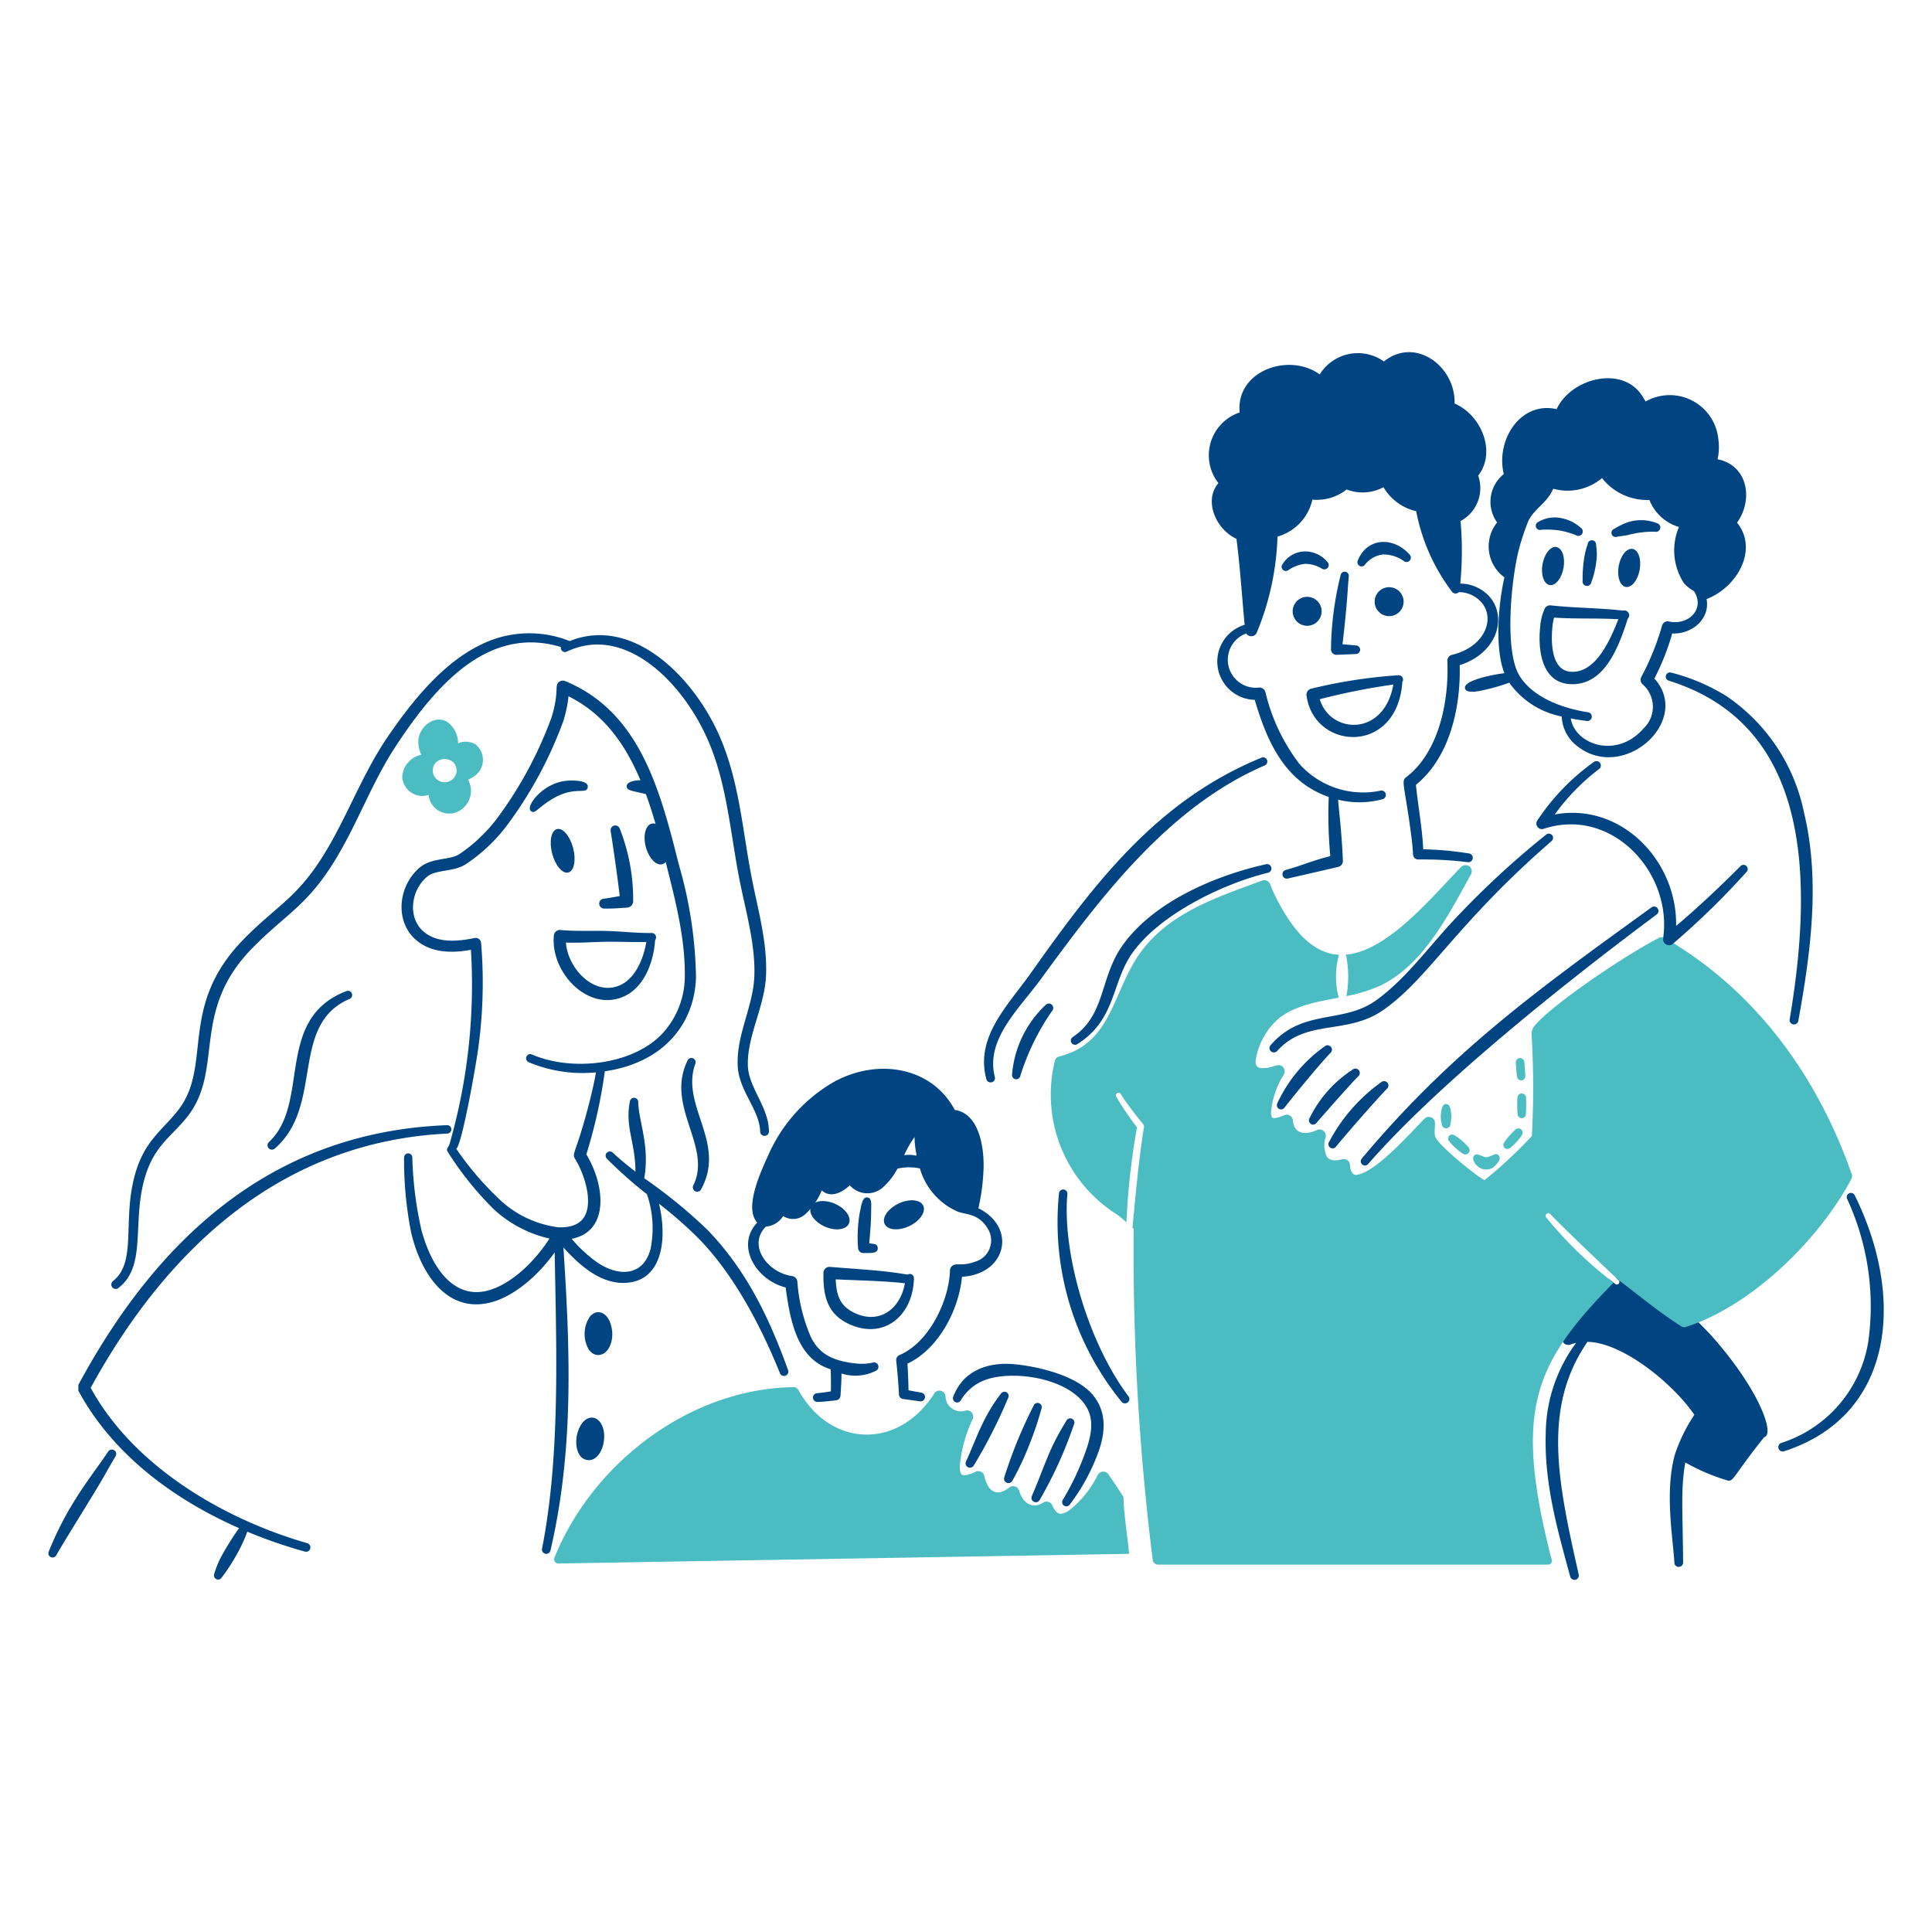 <svg viewBox="0 0 200 200" height="200" width="200" xmlns="http://www.w3.org/2000/svg"><path d="M64.153,92.757c-.316-2.732-.886-6.432-.935-6.706a.49.49,0,0,1,.946-.253,19.968,19.968,0,0,1,1.38,7.461.669.669,0,0,1-.581.694c-.754.049-1.543.122-2.4.1a.511.511,0,1,1-.042-1.022C62.989,92.975,63.688,92.848,64.153,92.757Z" fill="#004481"/><path d="M67.815,97.324c-.139,2.172-1.048,4.7-3.006,5.717-3.746,1.936-7.846-2.279-7.474-6.2a.629.629,0,0,1,.685-.569c1.477.149,3.213.06,4.771.1,1.52.038,3.184.238,4.66.211A.455.455,0,0,1,67.815,97.324Zm-.91.188c-1.365.037-2.757-.042-4.119-.022-1.424.02-2.782.142-4.2.079.173,2.7,2.98,5.674,5.684,4.381C65.807,101.213,66.638,99.179,66.905,97.512Z" fill="#004481"/><path d="M56.649,83.041c2.7-1.9,4.071-.653,4.2-1.559.115-.773-1.8-.712-2.325-.647-2.42.3-4.144,2.66-3.572,3.12C55.345,84.268,55.482,83.86,56.649,83.041Z" fill="#004481"/><path d="M35.856,102.6c-7.5,2.874-3.67,11.6-8.025,15.632a.454.454,0,0,0,.605.676c5.163-4.477,1.493-12.806,7.746-15.5A.434.434,0,0,0,35.856,102.6Z" fill="#004481"/><path d="M77.417,110.288c-.08-3.032,1.73-6.074,1.88-9.255.16-3.583-.9-7.071-1.536-10.462-.937-4.924-1.269-9.984-3.421-14.7-2.812-6.119-9.031-12.077-15.36-9.506a11.274,11.274,0,0,0-9.222.381c-4,1.94-7.213,5.979-9.747,9.714-2.111,3.144-3.552,6.7-5.352,10.039-3.443,6.387-5.58,6.8-9.426,10.721-6.864,7-3.154,13.065-6.808,17.728-1.716,2.192-3.683,3.244-4.614,7.279-1.035,4.484.276,8.482-2.1,10.379a.454.454,0,1,0,.561.713c2.836-2.2,1.484-6.4,2.571-10.846.923-3.774,2.794-4.679,4.494-6.8,3.958-4.934.294-10.935,6.809-17.552,3.915-3.975,6.147-4.491,9.643-11.012,1.772-3.31,3.171-6.842,5.246-9.963,4.235-6.437,9.632-12.395,17.029-10.168a.434.434,0,0,0,.615.477C64.614,64.623,70.54,70.489,73.19,76.4c2.019,4.467,2.381,9.546,3.312,14.414.645,3.337,1.7,6.839,1.589,10.175-.1,3.2-1.867,6.066-1.726,9.339.117,2.614,2.277,4.547,2.327,6.829a.454.454,0,0,0,.907-.011C79.6,114.6,77.476,112.6,77.417,110.288Z" fill="#004481"/><path d="M71.173,109.791c-2.336,4.762,2.582,8.885.6,12.915a.453.453,0,0,0,.805.417c2.659-4.881-2.166-8.643-.6-13A.435.435,0,0,0,71.173,109.791Z" fill="#004481"/><path d="M89.982,128.7c.439.1.811.007.877.445.1.7-.909.538-1.5.571a.558.558,0,0,1-.534-.566,14.527,14.527,0,0,1,.189-3.678c.184-.906.3-1.574.777-1.509.5.067.394.669.388,1.63C90.171,126.529,90.066,127.792,89.982,128.7Z" fill="#004481"/><path d="M93.943,131.949a.436.436,0,0,1,.667.384c-.091,3.9-3.155,6.425-6.786,4.7-2.181-1.036-2.627-2.9-2.58-5.268a.63.63,0,0,1,.678-.619C88.837,131.4,91.305,131.485,93.943,131.949Zm-7.431.49c.069,1.639.439,2.73,1.872,3.437,2.654,1.311,4.836-.4,5.291-3.033C91.485,132.591,88.7,132.547,86.512,132.439Z" fill="#004481"/><path d="M101.283,125.08a22.071,22.071,0,0,0,.539-4.217c.042-2.424-.59-5.626-2.986-5.961-2.345-4.437-7.941-5.426-12.545-2.885a16.37,16.37,0,0,0-6.708,7.45c-.847,1.886-2.582,5.543-1.195,7.1-2.253,2.334-.182,5.925,2.943,6.711.473,3.547,1.224,7.407,4.662,8.471.027.756.032,1.53.02,2.283-.462.077-.972.154-1.441.191a.454.454,0,0,0,.049.906c.663-.02,1.341-.1,1.957-.175a.5.5,0,0,0,.429-.472c.068-.952.1-1.649.108-2.3a4.66,4.66,0,0,0,3.553-.277.454.454,0,0,0-.33-.845,5.4,5.4,0,0,1-1.882.069c-2.816-.329-3.79-1.347-4.492-2.667a17.579,17.579,0,0,1-1.422-5.81A.641.641,0,0,0,82,132.1c-2.489-.337-4.66-3.147-2.726-5.12a2.338,2.338,0,0,0,1.8-1.095,1.87,1.87,0,0,0,2.274-.179,6.709,6.709,0,0,0,1.717-2.479c.878.8,2.028.3,2.906-.527a2.411,2.411,0,0,0,3.554.093,6.787,6.787,0,0,0,1.382-1.817,5.448,5.448,0,0,1,2.321-.019,6.977,6.977,0,0,0,3.891,4.46c.829.349,2.234.134,3.215,1.913a2.292,2.292,0,0,1-1.459,3.3c-1.323.489-1.917.051-2.328.434a.642.642,0,0,0-.205.448c-.1,3.192-2.194,7.479-5.215,8.758a.569.569,0,0,0-.351.575c.118,1.113.232,2.373.283,3.5a.5.5,0,0,0,.388.472l1.786.247a.454.454,0,0,0,.171-.891l-1.357-.25c-.009-.926-.052-1.843-.11-2.759,3.177-1.49,5.31-5.474,5.649-8.992C104.2,131.9,105.284,127.057,101.283,125.08ZM93.6,119.587a10.851,10.851,0,0,1,1.07-1.879C94.761,120.527,95.473,119.335,93.6,119.587Z" fill="#004481"/><path d="M5.827,161c.667-1.2,2.851-4.677,4.325-7.125.624-1.036,1.194-2.1,1.811-3.122a.453.453,0,0,0-.767-.484c-1.68,2.533-4.124,5.315-6.154,10.358A.435.435,0,0,0,5.827,161Z" fill="#004481"/><path d="M22.963,163.285a18.07,18.07,0,0,0,1.484-2.264,15.263,15.263,0,0,0,1.166-2.5.453.453,0,1,0-.807-.412,31.56,31.56,0,0,0-1.748,2.748,9.761,9.761,0,0,0-.872,2.042A.434.434,0,0,0,22.963,163.285Z" fill="#004481"/><path d="M103.617,144.275c-1.928,2.466-2.684,5.044-3.606,6.992a.454.454,0,0,0,.79.447,52.94,52.94,0,0,0,3.549-6.973A.434.434,0,0,0,103.617,144.275Z" fill="#004481"/><path d="M107.017,145.48a47.845,47.845,0,0,0-3.042,7.419.454.454,0,0,0,.825.378,28.039,28.039,0,0,0,1.731-3.662,35.044,35.044,0,0,0,1.286-3.8A.434.434,0,0,0,107.017,145.48Z" fill="#004481"/><path d="M110.4,147.065c-1.864,3-2.118,4.39-3.575,7.786a.453.453,0,1,0,.807.413,43.424,43.424,0,0,0,3.544-7.809A.434.434,0,0,0,110.4,147.065Z" fill="#004481"/><path d="M113.116,144.389c-1.9-2.269-6.665-3.093-8.481-3.192-2.645-.143-4.98.838-5.946,3.368a.434.434,0,0,0,.786.37,4.88,4.88,0,0,1,2.562-2.1c2.642-.96,7.994-.316,10.11,2.344,1.084,1.366.943,2.884.417,4.55a27.124,27.124,0,0,1-2.551,5.548.434.434,0,0,0,.7.508,20.522,20.522,0,0,0,3.06-5.661C114.465,148.085,114.519,146.062,113.116,144.389Z" fill="#004481"/><path d="M138.977,66.691s.986.089,1.387.123a.446.446,0,0,1-.018.892l-1.988.081a.565.565,0,0,1-.573-.611,33.1,33.1,0,0,1,1-7.651.427.427,0,0,1,.841.145C139.5,60.976,139.484,62.377,138.977,66.691Z" fill="#004481"/><path d="M133.384,59.008a3.859,3.859,0,0,1,1.7-.639,3.344,3.344,0,0,1,1.753.494.454.454,0,0,0,.573-.7,3.037,3.037,0,0,0-2.381-1.078,2.758,2.758,0,0,0-2.261,1.318A.434.434,0,0,0,133.384,59.008Z" fill="#004481"/><path d="M141.328,58.422a2.734,2.734,0,0,1,1.833-1.022,3.587,3.587,0,0,1,2.133.659.453.453,0,1,0,.609-.672c-1.7-1.872-4.383-1.726-5.33.607A.434.434,0,0,0,141.328,58.422Z" fill="#004481"/><path d="M145.17,70.6c-.527,7.624-9.164,7.091-9.919,1.391a.633.633,0,0,1,.492-.7,52.408,52.408,0,0,1,9.02-1.389A.454.454,0,0,1,145.17,70.6Zm-.931.262a68.877,68.877,0,0,0-7.612,1.519C137.653,75.951,143.259,76.356,144.239,70.866Z" fill="#004481"/><path d="M154.223,61.8a4.09,4.09,0,0,0-3.056-1.385,35.414,35.414,0,0,0,.03-6.479,3.877,3.877,0,0,0,1.826-4.7c1.909-2.466.318-6.277-2.446-7.464.119-3.825-4.052-6.973-7.315-4.352a4.642,4.642,0,0,0-6.643,1.339c-3.205-2.312-8.7-.37-8.289,3.94a4.672,4.672,0,0,0-2.2,7.312c-1.552,1.81-.268,4.784,1.869,5.771.375,2.9.569,5.944.846,8.9a3.966,3.966,0,0,0,1.044,7.765c1.36,4.622,3.245,8.513,7.663,10.055a45.72,45.72,0,0,0,.161,6.125c-1.972.5-2.983.983-4.632,1.44a.454.454,0,0,0,.224.879c5.851-1.338,4.686-1.086,5.212-1.2a.636.636,0,0,0,.5-.654c-.129-2.982-.4-5.081-.5-6.31a9.162,9.162,0,0,0,4.632-.057.454.454,0,0,0-.24-.875,8.837,8.837,0,0,1-8.371-2.741,19.651,19.651,0,0,1-3.544-7.469.643.643,0,0,0-.63-.466,2.9,2.9,0,0,1-1.36-5.6.626.626,0,0,0,1.112-.122,28.29,28.29,0,0,0,2.131-9.905,5.14,5.14,0,0,0,3.611-3.826,4.953,4.953,0,0,0,3.545-1.05,4.6,4.6,0,0,0,3.818-.236,5.265,5.265,0,0,0,3.383,2.481,20.014,20.014,0,0,0,3.729,8.371.475.475,0,0,0,.689.011,3.127,3.127,0,0,1,2.418,1.155c1.344,1.7.2,4.539-3.13,5.335a.631.631,0,0,0-.479.64c.181,4.227-.905,9.483-4.282,12.041-.525.4-.133.916.512,5.79.1.733.183,1.467.218,2.2a.535.535,0,0,0,.523.513,37.9,37.9,0,0,1,5.129.279.454.454,0,0,0,.147-.9,34.381,34.381,0,0,0-4.747-.434c-.111-2.3-.533-4.45-.754-6.676,3.466-2.8,4.64-7.913,4.532-12.38C155.025,67.589,156.027,63.911,154.223,61.8Z" fill="#004481"/><path d="M164.358,56.325a7.487,7.487,0,0,0-.371,1.5,14.041,14.041,0,0,0-.154,2.3.454.454,0,0,0,.894.159,8.7,8.7,0,0,0,.488-1.911,5.9,5.9,0,0,0,.008-1.971A.434.434,0,0,0,164.358,56.325Z" fill="#004481"/><path d="M168.5,64.054c-1.034,3.308-2.577,7-6.038,6.76-2.725-.193-3.3-3.222-3.022-5.942a5.436,5.436,0,0,1,.466-1.859.613.613,0,0,1,.619-.346c2.474.279,5.128.261,7.489.547A.5.5,0,0,1,168.5,64.054Zm-7.623-.122a5.768,5.768,0,0,0-.18,1.061c-.17,1.84.016,4.386,1.864,4.542,2.533.214,4.037-3.032,4.969-5.432C165.293,63.971,163.1,64.092,160.881,63.932Z" fill="#004481"/><path d="M159.553,54.841a9.409,9.409,0,0,1,1.818.062,8.657,8.657,0,0,1,1.793.509.454.454,0,0,0,.479-.771,4.142,4.142,0,0,0-2.06-1.01,3.247,3.247,0,0,0-2.3.383A.434.434,0,0,0,159.553,54.841Z" fill="#004481"/><path d="M167.4,55.563c.135-.023.875-.127,1.158-.185a10.152,10.152,0,0,1,2.735-.339.453.453,0,0,0,.259-.869,4.468,4.468,0,0,0-3.464.056,8.491,8.491,0,0,0-.988.522A.434.434,0,0,0,167.4,55.563Z" fill="#004481"/><path d="M160.055,86.4a90.863,90.863,0,0,0-9.909,9.233c-2.373,2.583-4.78,5.831-7.682,7.915-3.472,2.494-7.589.809-10.931,4.645a.453.453,0,0,0,.679.6c3.031-3.365,7.194-1.6,10.971-4.228,4.7-3.269,7.487-8.855,17.435-17.5A.435.435,0,0,0,160.055,86.4Z" fill="#004481"/><path d="M132.962,114.672c.53-.7,3.551-4.424,4.766-5.671a.453.453,0,0,0-.6-.68,14.846,14.846,0,0,0-4.9,5.894A.434.434,0,0,0,132.962,114.672Z" fill="#004481"/><path d="M136.3,116.219c.153-.187,3.492-3.991,4.287-4.785a.454.454,0,1,0-.584-.694,12.517,12.517,0,0,0-4.431,5A.435.435,0,0,0,136.3,116.219Z" fill="#004481"/><path d="M138.313,118.685c.638-.8,4.184-4.889,5.263-5.972a.453.453,0,0,0-.6-.681,17.846,17.846,0,0,0-5.387,6.172A.434.434,0,0,0,138.313,118.685Z" fill="#004481"/><path d="M141.63,120.5c7.311-8.411,20.955-19.2,29.887-25.848a.454.454,0,0,0-.537-.731c-11.614,8.4-20.673,14.868-30.01,26.015A.434.434,0,0,0,141.63,120.5Z" fill="#004481"/><path d="M130.608,78.426c-10.74,4.405-17.1,12.695-23.9,22.313-2.361,3.339-5.78,6.595-4.6,10.975a.453.453,0,0,0,.877-.231c-.993-3.861,2.479-7.01,4.7-10.041,6.288-8.6,13.263-17.911,23.26-22.215A.435.435,0,0,0,130.608,78.426Z" fill="#004481"/><path d="M105.628,111.36a24.584,24.584,0,0,1,3.3-6.729.453.453,0,0,0-.7-.581,11.094,11.094,0,0,0-3.459,7.173A.434.434,0,0,0,105.628,111.36Z" fill="#004481"/><path d="M111.5,108.1c4.027-2.516,3.549-6.321,5.67-9.372,2.815-4.048,9.422-7.249,14.112-8.386a.453.453,0,0,0-.2-.883C125.7,90.654,119.257,93.435,116.114,98c-2.273,3.3-1.681,7.11-5.084,9.372A.434.434,0,0,0,111.5,108.1Z" fill="#004481"/><path d="M191.21,124.1a26.515,26.515,0,0,1,2.221,14.606,13.2,13.2,0,0,1-9.047,10.672.454.454,0,0,0,.286.861c11.356-3.655,12.634-15.782,7.324-26.515A.435.435,0,0,0,191.21,124.1Z" fill="#004481"/><path d="M109.63,123.525a29.371,29.371,0,0,0,6.482,21.591.454.454,0,0,0,.719-.553c-4.22-5.606-6.88-14.915-6.337-20.946A.434.434,0,0,0,109.63,123.525Z" fill="#004481"/><path d="M177.805,47.546a6.049,6.049,0,0,0,.071-2.141,5.057,5.057,0,0,0-7.527-3.84,7.118,7.118,0,0,0-.489-.786c-2.168-2.961-7.294-1.533-8.717,1.578-3.724-.859-6.33,3.178-5.473,6.72a3.679,3.679,0,0,0-.69,5.009,3.956,3.956,0,0,0,.756,5.679c-.633,2.772-1.011,7.369,0,9.925-.834.089-4.307.69-4.075,1.583.146.559,1.424.282,2.006.146a19.458,19.458,0,0,0,2.57-.75,8.687,8.687,0,0,0,5.432,3.5,4.077,4.077,0,0,0,1.674,3.12c4.82,3.694,11.829-2.744,7.917-7.049a24.505,24.505,0,0,0,1.846-4.663c2.182.084,3.937-1.616,3.557-3.56,3.2-1.233,5.387-5.155,3.156-7.908C181.551,51.67,180.9,48.147,177.805,47.546Zm-5.048,16.787a.6.6,0,0,0-.708.461,26.989,26.989,0,0,1-2.149,5.3.643.643,0,0,0,.148.752,3.077,3.077,0,0,1,.083,4.568c-2.79,3.212-7.111,1.638-7.524-1.039.561.11,1.12.194,1.659.259a.453.453,0,0,0,.123-.9c-2.617-.394-5.763-1.55-7.118-3.827-1.567-2.631-.824-10.134.01-13.212a25.867,25.867,0,0,1,.862-2.586c.544-1.4,2-1.972,2.647-3.519a5.514,5.514,0,0,0,5.049-1.1,5.94,5.94,0,0,0,4.908,2.264,4.73,4.73,0,0,0,3.056,2.8,6.216,6.216,0,0,0,.522,5.822,3.8,3.8,0,0,0,1.022.806C176.553,62.979,174.84,64.787,172.757,64.333Z" fill="#004481"/><path d="M172.745,70.462c14.49,4.515,15.065,19.954,12.523,35.057a.453.453,0,0,0,.893.156c1.277-7.025,2.292-14.531.584-21.578a19.151,19.151,0,0,0-7.99-12.011A20.169,20.169,0,0,0,173,69.63.435.435,0,0,0,172.745,70.462Z" fill="#004481"/><path d="M177.436,138.574c-.662-.754-1.375-1.458-2.094-2.163a42.941,42.941,0,0,0-8.093-4.173c.1.095.2.192.309.284a.261.261,0,0,1-.333.4c-.214-.17-.435-.331-.652-.5-1.76,1.839-3.1,3.855-4.72,5.739a.647.647,0,0,0,.712,1.028,4.374,4.374,0,0,1,.592-.171,15.972,15.972,0,0,0-3.142,9.421c-.167,5.2,1.268,10.106,2.531,14.765a.453.453,0,1,0,.88-.219c-2.144-9.53-3.811-17.231.908-24.078,3.716.074,8.936,4.417,11.065,7.553a17.241,17.241,0,0,0-2.015,4.108c-1.095,3.93-.158,8.879-.055,11.213a.454.454,0,0,0,.907-.024c-.039-5.3-.263-7.609.227-10.367a20.194,20.194,0,0,0,4.333,1.854c.639.232.6-.425,3.827-4.468C183.757,148.519,182.166,143.979,177.436,138.574Z" fill="#004481"/><path d="M142.305 62.285 A1.498 1.498 0 1 0 145.301 62.285 A1.498 1.498 0 1 0 142.305 62.285 Z" fill="#004481"/><path d="M169.006,56.823c.6.107.928,1.077.733,2.163s-.84,1.88-1.439,1.773-.929-1.077-.734-2.163S168.406,56.715,169.006,56.823Z" fill="#004481"/><path d="M161.121,56.628c.6.108.929,1.077.734,2.163s-.84,1.881-1.439,1.773-.929-1.077-.734-2.163S160.522,56.52,161.121,56.628Z" fill="#004481"/><path d="M133.818 63.283 A1.498 1.498 0 1 0 136.814 63.283 A1.498 1.498 0 1 0 133.818 63.283 Z" fill="#004481"/><path d="M95.571,124.807c.307.644-.34,1.592-1.442,2.116s-2.244.426-2.551-.217.341-1.592,1.442-2.116S95.265,124.164,95.571,124.807Z" fill="#004481"/><path d="M83.946,124.933c.285-.652,1.4-.8,2.486-.32s1.736,1.393,1.45,2.046-1.4.8-2.487.32S83.66,125.586,83.946,124.933Z" fill="#004481"/><path d="M57.657,85.826c.6-.157,1.349.723,1.674,1.964s.1,2.375-.5,2.532-1.349-.724-1.673-1.964S57.059,85.982,57.657,85.826Z" fill="#004481"/><path d="M9.388,143.668c4.4,8.069,13.677,13.578,22.435,16.084a.454.454,0,0,1-.246.873c-9.363-2.607-18.825-8.039-23.466-16.663v-.6c8.45-15.681,20.507-26.211,38.162-26.883a.434.434,0,0,1,.038.868C29.482,118.166,17.512,128.826,9.388,143.668Z" fill="#004481"/><path d="M139.379,103.114a15.333,15.333,0,0,0,3.429-1.048c4.486-2.1,7.076-7.231,9.469-11.56a.641.641,0,0,0-1.018-.759c-2.962,3.011-7.55,8.709-11.93,9.079A10.992,10.992,0,0,1,139.379,103.114Z" fill="#4cbcc3"/><path d="M191.7,121.577c-3.586-10.268-10.026-19.072-19.365-24.477a.618.618,0,0,0-.593-.015c-3.693,1.892-11.172,7.023-12.831,9.049a1.339,1.339,0,0,0-.366.859,94.1,94.1,0,0,1,.033,10.609,46.66,46.66,0,0,1-4.909,4.569c-.837-.423-4.93-3.727-5.107-4.555-.183-.855.282-1.638-.391-1.938a.641.641,0,0,0-.721.138c-1.484,1.528-4.855,5.316-6.808,5.765a.63.63,0,0,1-.56-.048,1.4,1.4,0,0,1-.332-.965.644.644,0,0,0-.808-.561c-.8.215-1.333.124-1.6-.293a2.783,2.783,0,0,1-.111-2.009.645.645,0,0,0-.9-.724c-1.221.567-2.372.41-2.49-1a.647.647,0,0,0-.91-.534c-.265.12-.947.39-1.2.257-.125-.064-.152-.363-.157-.5a8.7,8.7,0,0,1,1.305-3.932.647.647,0,0,0-.019-.754c-.454-.6-1.009.06-2.106.055-.595,0-.769-.219-.776-.736a7.19,7.19,0,0,1,2.463-4.46c1.714-1.313,3.9-1.668,6.149-2.1a8.344,8.344,0,0,1,.024-4.434c-2.9-.158-4.848-2.814-6.223-5.349a16.8,16.8,0,0,1-.917-1.978.628.628,0,0,0-.8-.364c-4.558,1.677-9.344,3.24-12.354,7.106-3.2,4.11-2.995,9.7-8.68,11.112a.6.6,0,0,0-.441.446,14.669,14.669,0,0,0,6.4,15.889,9.355,9.355,0,0,1,1.01.837,73.085,73.085,0,0,1,1.093-9.843,29.133,29.133,0,0,1-2.15-3.171.272.272,0,0,1,.468-.278c.271.433.571.863.883,1.287,1.372,1.871,1.576,1.84,1.522,2.135-.609,3.742-.919,7.711-1.193,10.42.042.036.084.071.127.1a257.006,257.006,0,0,0,1.967,34.277.57.57,0,0,0,.517.5H160.2a.414.414,0,0,0,.391-.637c-3.88-15.281-1.884-20.078,6.447-28.555a41.17,41.17,0,0,1-6.978-6.754.272.272,0,0,1,.4-.365c1.188,1.275,6.6,6.409,7.033,6.805,2.179,1.638,4.27,3.392,6.569,4.849a.534.534,0,0,0,.444.056c6.843-2.17,13.856-9.087,17.154-15.337A.574.574,0,0,0,191.7,121.577Z" fill="#4cbcc3"/><path d="M81.6,141.886c-1.977-5.481-4.318-10.38-8.381-14.588a52.578,52.578,0,0,0-6.527-5.325c.591-3.344-.579-5.913-.622-7.855a.434.434,0,0,0-.865-.078c-.521,2.634.568,4.195.578,7.246-.813-.626-1.609-1.273-2.365-1.975a.435.435,0,0,0-.608.621,43.241,43.241,0,0,0,4.161,3.688,10.89,10.89,0,0,1,.381,5.638c-.7,2.771-3.158,2.988-5.459,1.473a14.229,14.229,0,0,1-2.718-2.493c3.847-.721,3.533-5.381,1.524-8.746a52.689,52.689,0,0,0,1.912-8.591c6.224-.915,9.318-5.05,9.439-9.767a44.1,44.1,0,0,0-1.777-11.626c-1.982-7.947-4.117-15.824-11.756-19a.644.644,0,0,0-.6.058c-.586.386.032.834-.8,3.637a41.3,41.3,0,0,1-5.555,10.374,16.284,16.284,0,0,1-4.017,3.847c-.992.635-2.831.347-4.061,1.357-2.265,1.863-2.687,5.619-.371,7.561,1.569,1.311,3.629,1.343,5.64.984a59.806,59.806,0,0,1-2.219,20.117c-.078.288-.419.472-.166.825a33.451,33.451,0,0,0,4.735,5.9,12.584,12.584,0,0,0,5.78,3.046c-1.434,2.234-3.762,4.591-6.193,5.329-3.75,1.139-6.076-2.47-7.066-6.228a38.172,38.172,0,0,1-.941-7.52.427.427,0,0,0-.853.033,38.415,38.415,0,0,0,.73,7.751c1.071,4.573,3.958,8.536,8.5,7.174,2.415-.725,4.758-2.881,6.36-5.1.17,9.914.6,21.012-1.308,30.66a.446.446,0,0,0,.872.188c2.444-10.464,2.031-20.768,1.34-31.367,1.718,1.9,3.882,3.807,6.465,3.667,3.785-.216,4.308-4.516,3.436-8.185a42.581,42.581,0,0,1,4.079,3.576c3.677,3.745,6.479,9.108,8.457,14.013A.453.453,0,0,0,81.6,141.886ZM57.8,127.049a10.884,10.884,0,0,1-5.941-2.744,32.2,32.2,0,0,1-4.627-5.379c.6-.445,2.074-8.8,2.31-10.659a49.59,49.59,0,0,0,.26-10.662.561.561,0,0,0-.674-.5c-1.811.372-3.864.535-5.27-.663-1.713-1.458-1.312-4.331.39-5.712.9-.73,2.689-.451,3.956-1.255a17.462,17.462,0,0,0,4.349-4.126,42.37,42.37,0,0,0,5.788-10.78,13.686,13.686,0,0,0,.511-2.489c3.646,1.806,5.877,4.956,7.451,8.7-.467-.033-1.458.134-1.426.627.031.462.578.442,1.985.8.37,1.009.7,2.041,1,3.077a.721.721,0,0,0-.408-.017c-.635.166-.905,1.241-.6,2.4s1.065,1.963,1.7,1.8a.738.738,0,0,0,.359-.228c.971,3.854,2.036,7.869,1.978,11.872a8.761,8.761,0,0,1-2.508,6.077c-3.165,3.125-9.329,3.708-13.311,1.972a.434.434,0,0,0-.353.794,14.316,14.316,0,0,0,6.979,1.054c-.185,1.037-.42,2.069-.683,3.1-1.3,5.079-1.841,5.282-1.512,5.808.921,1.485,1.757,4,1.18,5.633C60.338,126.513,59.449,127.112,57.8,127.049Z" fill="#004481"/><path d="M63.383,137.956c-.163-2.1-1.552-2.62-2.337-1.637a3.229,3.229,0,0,0-.114,3.352C61.746,140.9,63.43,140.209,63.383,137.956Z" fill="#004481"/><path d="M62.342,147.6c-.623-1.412-2.2-1.085-2.639,1.062-.173,1.026.078,2.335,1.1,2.482C62.214,151.331,62.928,148.93,62.342,147.6Z" fill="#004481"/><path d="M149.274,114.706a3.016,3.016,0,0,0-.017,1.65.446.446,0,1,0,.892,0,3.373,3.373,0,0,0-.021-1.62C150.028,114.158,149.411,114.136,149.274,114.706Z" fill="#4cbcc3"/><path d="M150.038,118.169a6.482,6.482,0,0,0,1.4,1.263.446.446,0,0,0,.55-.7,5.843,5.843,0,0,0-1.352-1.166C150.114,117.207,149.7,117.783,150.038,118.169Z" fill="#4cbcc3"/><path d="M153.876,121.065a1.2,1.2,0,0,0,.685-.213c.226-.162.952-.827.594-1.226-.33-.368-.589.043-1.248.17a.248.248,0,0,1-.115-.005c-.628-.161-.9-.463-1.191-.162C152.26,119.983,152.872,121.092,153.876,121.065Z" fill="#4cbcc3"/><path d="M156.375,118.8a6.123,6.123,0,0,0,1.15-1.26.446.446,0,0,0-.685-.571,7.511,7.511,0,0,0-1.112,1.274C155.424,118.65,155.874,119.188,156.375,118.8Z" fill="#4cbcc3"/><path d="M157.962,115.317a15.82,15.82,0,0,0,.013-1.7.446.446,0,0,0-.891.048,10.17,10.17,0,0,0,.024,1.672A.427.427,0,0,0,157.962,115.317Z" fill="#4cbcc3"/><path d="M157.9,111.386c-.007-.372-.061-.844-.1-1.447a.446.446,0,0,0-.889.081c.03.432.075,1.133.136,1.415A.427.427,0,0,0,157.9,111.386Z" fill="#4cbcc3"/><path d="M49.236,77.065a1.982,1.982,0,0,0-1.818-.119,2.692,2.692,0,0,0-1.125-2.218c-1.251-.754-2.823.415-2.98,1.82a3.111,3.111,0,0,0,.3,1.584,2.475,2.475,0,0,0-1.973,2.3,2.088,2.088,0,0,0,2.731,1.86,2.135,2.135,0,0,0,2.853,1.8,2.38,2.38,0,0,0,1.3-3.244c-.092-.244-.1-.039.42-.4A2.052,2.052,0,0,0,49.236,77.065ZM46.924,80.6a1.243,1.243,0,0,1-1.782,0,1.209,1.209,0,0,1,.048-1.729,1.335,1.335,0,0,1,1.685,0A1.2,1.2,0,0,1,46.924,80.6Z" fill="#4cbcc3"/><path d="M116.3,154.968c-.651-1.042-1.037-1.587-1.561-2.349a.644.644,0,0,0-1.114.1,10.684,10.684,0,0,1-2.94,3.632c-.854.571-1.324.474-1.742-.51a.645.645,0,0,0-.938-.294c-1.159.73-2.118.041-2.508-1.242a.646.646,0,0,0-1.019-.318c-1.32,1.047-2.238.374-2.577-1.189a.645.645,0,0,0-.912-.443c-.317.155-1.128.5-1.414.3-.185-.131-.222-.569-.226-.8a14.47,14.47,0,0,1,1.335-4.938.64.64,0,0,0-.769-.883,1.581,1.581,0,0,1-2.035-1.5.635.635,0,0,0-1.168-.282c-3.638,5.768-10.686,5.7-14.057-.35a.593.593,0,0,0-.525-.306c-10.765.169-20.771,7.869-24.729,17.634a.446.446,0,0,0,.407.621s55.607-.934,59.074-1C116.742,159.181,116.346,156.851,116.3,154.968Z" fill="#4cbcc3"/><path d="M173.512,95.847c2.084-1.731,4.74-4.244,6.664-6.187a.434.434,0,0,1,.623.605,82.584,82.584,0,0,1-7.633,7.45.619.619,0,0,1-1-.571c.993-6.83-5.336-13.67-12.367-11.343a.575.575,0,0,1-.666-.853,23.269,23.269,0,0,1,5.881-6.084.454.454,0,0,1,.524.741,22.273,22.273,0,0,0-4.591,4.709C167.755,83.045,173.626,89.053,173.512,95.847Z" fill="#004481"/></svg>
